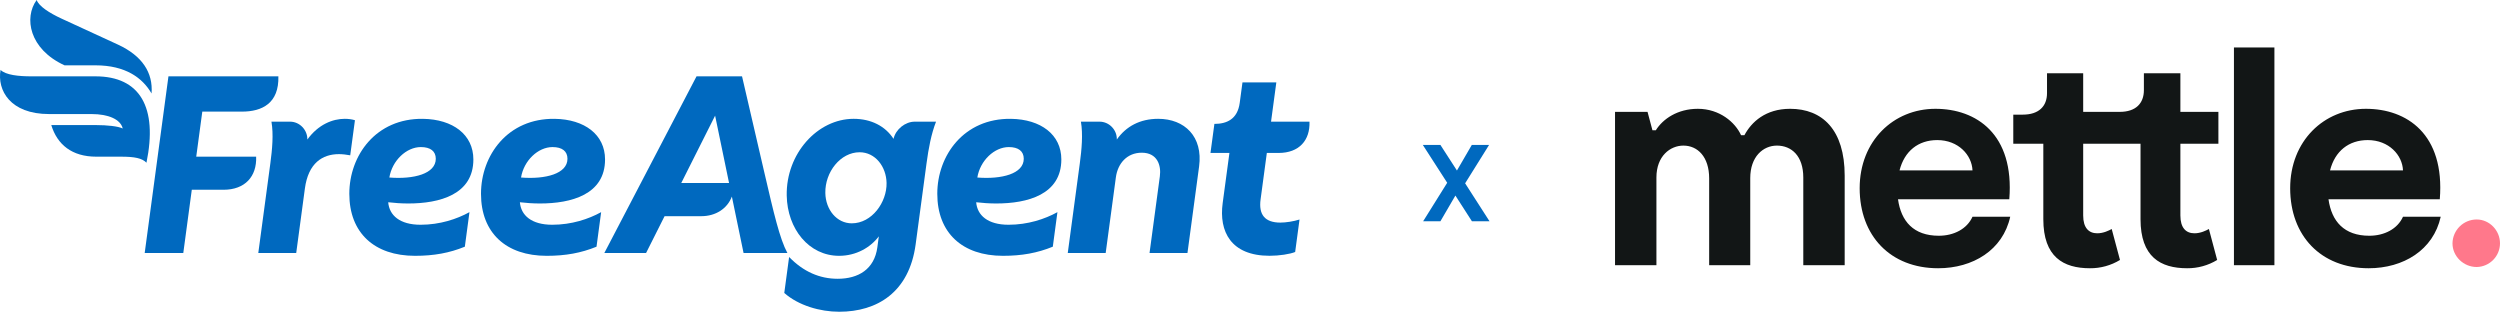 <svg xmlns="http://www.w3.org/2000/svg" width="2242" height="280" viewBox="0 0 2242 280" fill="none"><mask id="mask0_1611_498" style="mask-type:luminance" maskUnits="userSpaceOnUse" x="1432" y="36" width="774" height="207"><path fill-rule="evenodd" clip-rule="evenodd" d="M1432 36H2205.2V242.726H1432V36Z" fill="white"></path></mask><g mask="url(#mask0_1611_498)"><path fill-rule="evenodd" clip-rule="evenodd" d="M1605.37 97.577C1583.37 97.577 1570.72 109.397 1564.4 121.225H1561.37C1556.15 109.68 1542.13 97.577 1522.6 97.577C1504.46 97.577 1491.26 106.656 1484.94 116.823H1481.91L1477.51 100.325H1448.36V237.806H1485.48V159.166C1485.48 139.92 1497.86 130.573 1509.68 130.573C1522.32 130.573 1532.78 140.471 1532.78 159.993V237.806H1569.62V159.718C1569.62 140.471 1581.17 130.573 1593.54 130.573C1606.74 130.573 1617.19 139.92 1617.19 159.166V237.806H1654.31V157.521C1654.31 116.272 1634.24 97.577 1605.37 97.577ZM1768.94 194.367C1764 205.368 1752.17 211.416 1738.7 211.416C1716.15 211.416 1704.87 198.494 1702.13 178.696H1801.94C1806.61 120.123 1772.24 97.577 1735.68 97.577C1698.01 97.577 1667.75 126.446 1667.75 168.797C1667.75 211.416 1695.25 240.562 1738.15 240.562C1769.22 240.562 1796.17 224.339 1802.77 194.367H1768.94ZM1737.32 125.627C1756.3 125.627 1768.39 139.101 1768.94 152.843H1703.5C1707.9 135.526 1720.28 125.627 1737.32 125.627ZM1989.46 128.927V100.325H1955.37V65.683H1922.64V80.803C1922.64 92.631 1915.5 100.325 1900.92 100.325H1868.2V65.683H1835.76V83.551C1835.76 95.379 1828.33 102.805 1814.03 102.805H1805.51V128.927H1832.45V196.564C1832.45 230.387 1850.33 240.562 1874.25 240.562C1883.75 240.646 1893.09 238.081 1901.2 233.136L1893.78 205.368C1891.3 206.739 1886.35 209.219 1880.85 209.219C1873.15 209.219 1868.2 204.266 1868.2 193.265V128.927H1919.62V196.564C1919.62 230.387 1937.5 240.562 1961.41 240.562C1970.91 240.646 1980.25 238.081 1988.35 233.136L1980.94 205.368C1978.46 206.739 1973.51 209.219 1968.01 209.219C1960.31 209.219 1955.37 204.266 1955.37 193.265V128.927H1989.46ZM2003.4 237.806H2039.69V42.586H2003.4V237.806ZM2155.01 194.367C2150.06 205.368 2138.24 211.416 2124.77 211.416C2102.22 211.416 2090.95 198.494 2088.19 178.696H2188.01C2192.68 120.123 2158.32 97.577 2121.74 97.577C2084.07 97.577 2053.83 126.446 2053.83 168.797C2053.83 211.416 2081.32 240.562 2124.21 240.562C2155.29 240.562 2182.23 224.339 2188.83 194.367H2155.01ZM2123.39 125.627C2142.36 125.627 2154.47 139.101 2155.01 152.843H2089.57C2093.96 135.526 2106.34 125.627 2123.39 125.627Z" fill="#121616"></path></g><path fill-rule="evenodd" clip-rule="evenodd" d="M2221.11 239.454C2232.67 239.232 2241.94 229.839 2242 218.279C2242 206.458 2232.38 196.835 2221.11 196.835C2209.21 196.827 2199.53 206.389 2199.39 218.279C2199.39 229.831 2209.29 239.454 2221.11 239.454Z" fill="#FF788B"></path><path d="M801.318 124.522C793.949 113.104 781.196 106.554 765.547 106.554C733.219 106.554 704.842 137.735 705.532 175.381C706.081 205.37 725.488 229.417 752.499 229.417C767.812 229.417 780.654 221.945 788.127 211.948L786.818 221.732C784.15 241.52 769.73 250.006 751.227 250.006C735.063 250.006 720.467 243.652 707.677 230.465L703.34 262.719C716.094 273.991 735.391 279.57 752.619 279.57C786.649 279.57 815.367 262.116 821.146 219.18L830.917 146.475C832.728 133.009 835.101 120.301 839.437 109.107H820.337C811.768 109.106 803.223 115.995 801.318 124.522ZM763.874 200.279C750.475 200.279 740.433 188.142 740.157 173.041C739.813 154.325 753.691 136.543 770.918 136.543C784.955 136.543 794.809 149.433 795.078 164.108C795.394 181.336 781.952 200.279 763.874 200.279Z" fill="#0069BF"></path><path d="M424.52 142.981C424.52 120.77 406.205 106.956 379.318 106.567C337.233 105.982 313.269 139.299 313.269 173.785C313.269 208.855 335.759 229.417 372.178 229.417C389.13 229.417 403.033 226.884 416.867 221.234L421.013 190.255C409.713 196.49 394.441 201.555 377.175 201.555C358.471 201.555 349.119 193.074 348.144 181.384C353.748 182.043 359.884 182.48 366.167 182.48C394.156 182.479 424.52 174.524 424.52 142.981ZM349.178 159.199C351.662 143.978 364.465 131.896 377.416 131.896C385.989 131.896 390.814 135.572 390.814 142.391C390.813 155.832 371.071 160.94 349.178 159.199Z" fill="#0069BF"></path><path d="M466.235 181.384C471.839 182.043 477.975 182.48 484.258 182.48C512.247 182.48 542.611 174.525 542.611 142.982C542.611 120.771 524.296 106.957 497.409 106.568C455.325 105.983 431.36 139.3 431.36 173.786C431.36 208.856 453.85 229.418 490.269 229.418C507.221 229.418 521.124 226.885 534.958 221.235L539.104 190.256C527.804 196.491 512.532 201.556 495.266 201.556C476.561 201.555 467.209 193.074 466.235 181.384ZM495.506 131.895C504.079 131.895 508.904 135.571 508.904 142.39C508.904 155.832 489.162 160.939 467.268 159.198C469.753 143.978 482.555 131.895 495.506 131.895Z" fill="#0069BF"></path><path d="M951.811 142.981C951.811 120.77 933.496 106.956 906.609 106.567C864.525 105.982 840.56 139.299 840.56 173.785C840.56 208.855 863.05 229.417 899.469 229.417C916.421 229.417 930.324 226.884 944.158 221.234L948.304 190.255C937.004 196.49 921.732 201.555 904.466 201.555C885.762 201.555 876.41 193.074 875.435 181.384C881.039 182.043 887.175 182.48 893.458 182.48C921.448 182.479 951.811 174.524 951.811 142.981ZM876.469 159.199C878.953 143.978 891.756 131.896 904.707 131.896C913.28 131.896 918.105 135.572 918.105 142.391C918.104 155.832 898.362 160.94 876.469 159.199Z" fill="#0069BF"></path><path d="M1038.68 106.554C1022.32 106.554 1009.83 113.368 1001.57 125.12C1001.78 116.443 994.717 109.105 986.038 109.105H969.363C971.322 120.347 970.044 134.103 968.381 146.473L957.571 226.864H991.581L1000.71 159.056C1002.36 146.743 1010.55 136.949 1023.94 136.949C1038 136.949 1041.45 148.423 1040.17 157.993L1030.91 226.864H1064.92L1075.35 149.278C1078.94 122.541 1062.4 106.554 1038.68 106.554Z" fill="#0069BF"></path><path d="M1136.1 137.163H1146.71C1164.95 137.163 1174.99 125.896 1174.35 109.105H1139.87L1144.61 73.887H1114.25L1111.78 92.285C1109.81 106.941 1100.1 111.113 1089.07 111.113L1085.56 137.162H1102.55L1096.49 182.194C1093.08 207.404 1103.66 229.383 1138.58 229.383C1147.3 229.383 1156.86 227.895 1161.5 225.982L1165.41 196.861C1160.12 198.561 1153.13 199.624 1148.24 199.624C1134.41 199.624 1128.62 192.553 1130.5 178.793L1136.1 137.163Z" fill="#0069BF"></path><path d="M175.988 140.507L181.422 100.099H216.955C235.199 100.099 250.275 92.526 249.649 68.461H151.067L129.766 226.865H164.376L171.999 170.178H200.422C219.716 170.178 230.388 158.301 229.714 140.506L175.988 140.507Z" fill="#0069BF"></path><path d="M57.877 58.586H85.589C112.595 58.586 127.768 69.811 135.919 83.821C137.359 65.142 127.564 50.059 105.769 39.983L55.397 16.79C44.01 11.547 34.883 5.535 32.881 0C21.323 15.831 26.157 44.03 57.877 58.586Z" fill="#0069BF"></path><path d="M85.588 68.461H27.975C16.955 68.461 5.079 67.326 0.493 62.665C-2.677 81.02 9.149 102.289 44.049 102.289H82.094C97.317 102.289 108.134 107.059 110.074 115.241C105.983 113.196 95.869 112.173 86.348 112.173H45.992C51.355 129.7 64.521 140.507 86.349 140.507H108.55C120.729 140.507 127.324 141.821 131.35 145.912C141.579 96.26 125.616 68.461 85.588 68.461Z" fill="#0069BF"></path><path d="M318.311 107.83C315.744 106.98 312.335 106.554 309.147 106.554C298.511 106.554 285.518 111.487 275.642 125.12C275.766 116.495 268.732 109.105 260.106 109.105H243.434C245.393 120.347 244.121 134.061 242.452 146.473L231.641 226.864H265.651L273.431 169.007C276.485 146.293 289.108 138.226 303.988 138.226C307.176 138.226 310.664 138.651 314.077 139.289L318.311 107.83Z" fill="#0069BF"></path><path d="M685.463 154.714L665.462 68.461H624.645L541.977 226.865H579.409L595.994 193.87H628.93C641.8 193.87 652.223 187.155 656.344 176.289L666.822 226.865H706.118C699.241 214.128 693.906 191.121 685.463 154.714ZM610.937 164.143L641.31 103.719L653.828 164.143H610.937Z" fill="#0069BF"></path><path d="M1320 198.404L1305.2 175.374L1291.78 198.404H1276.29L1297.85 163.908L1276 130H1291.78L1306.58 152.932L1319.9 130H1335.39L1313.93 164.398L1335.78 198.404H1320Z" fill="#0069BF"></path></svg>